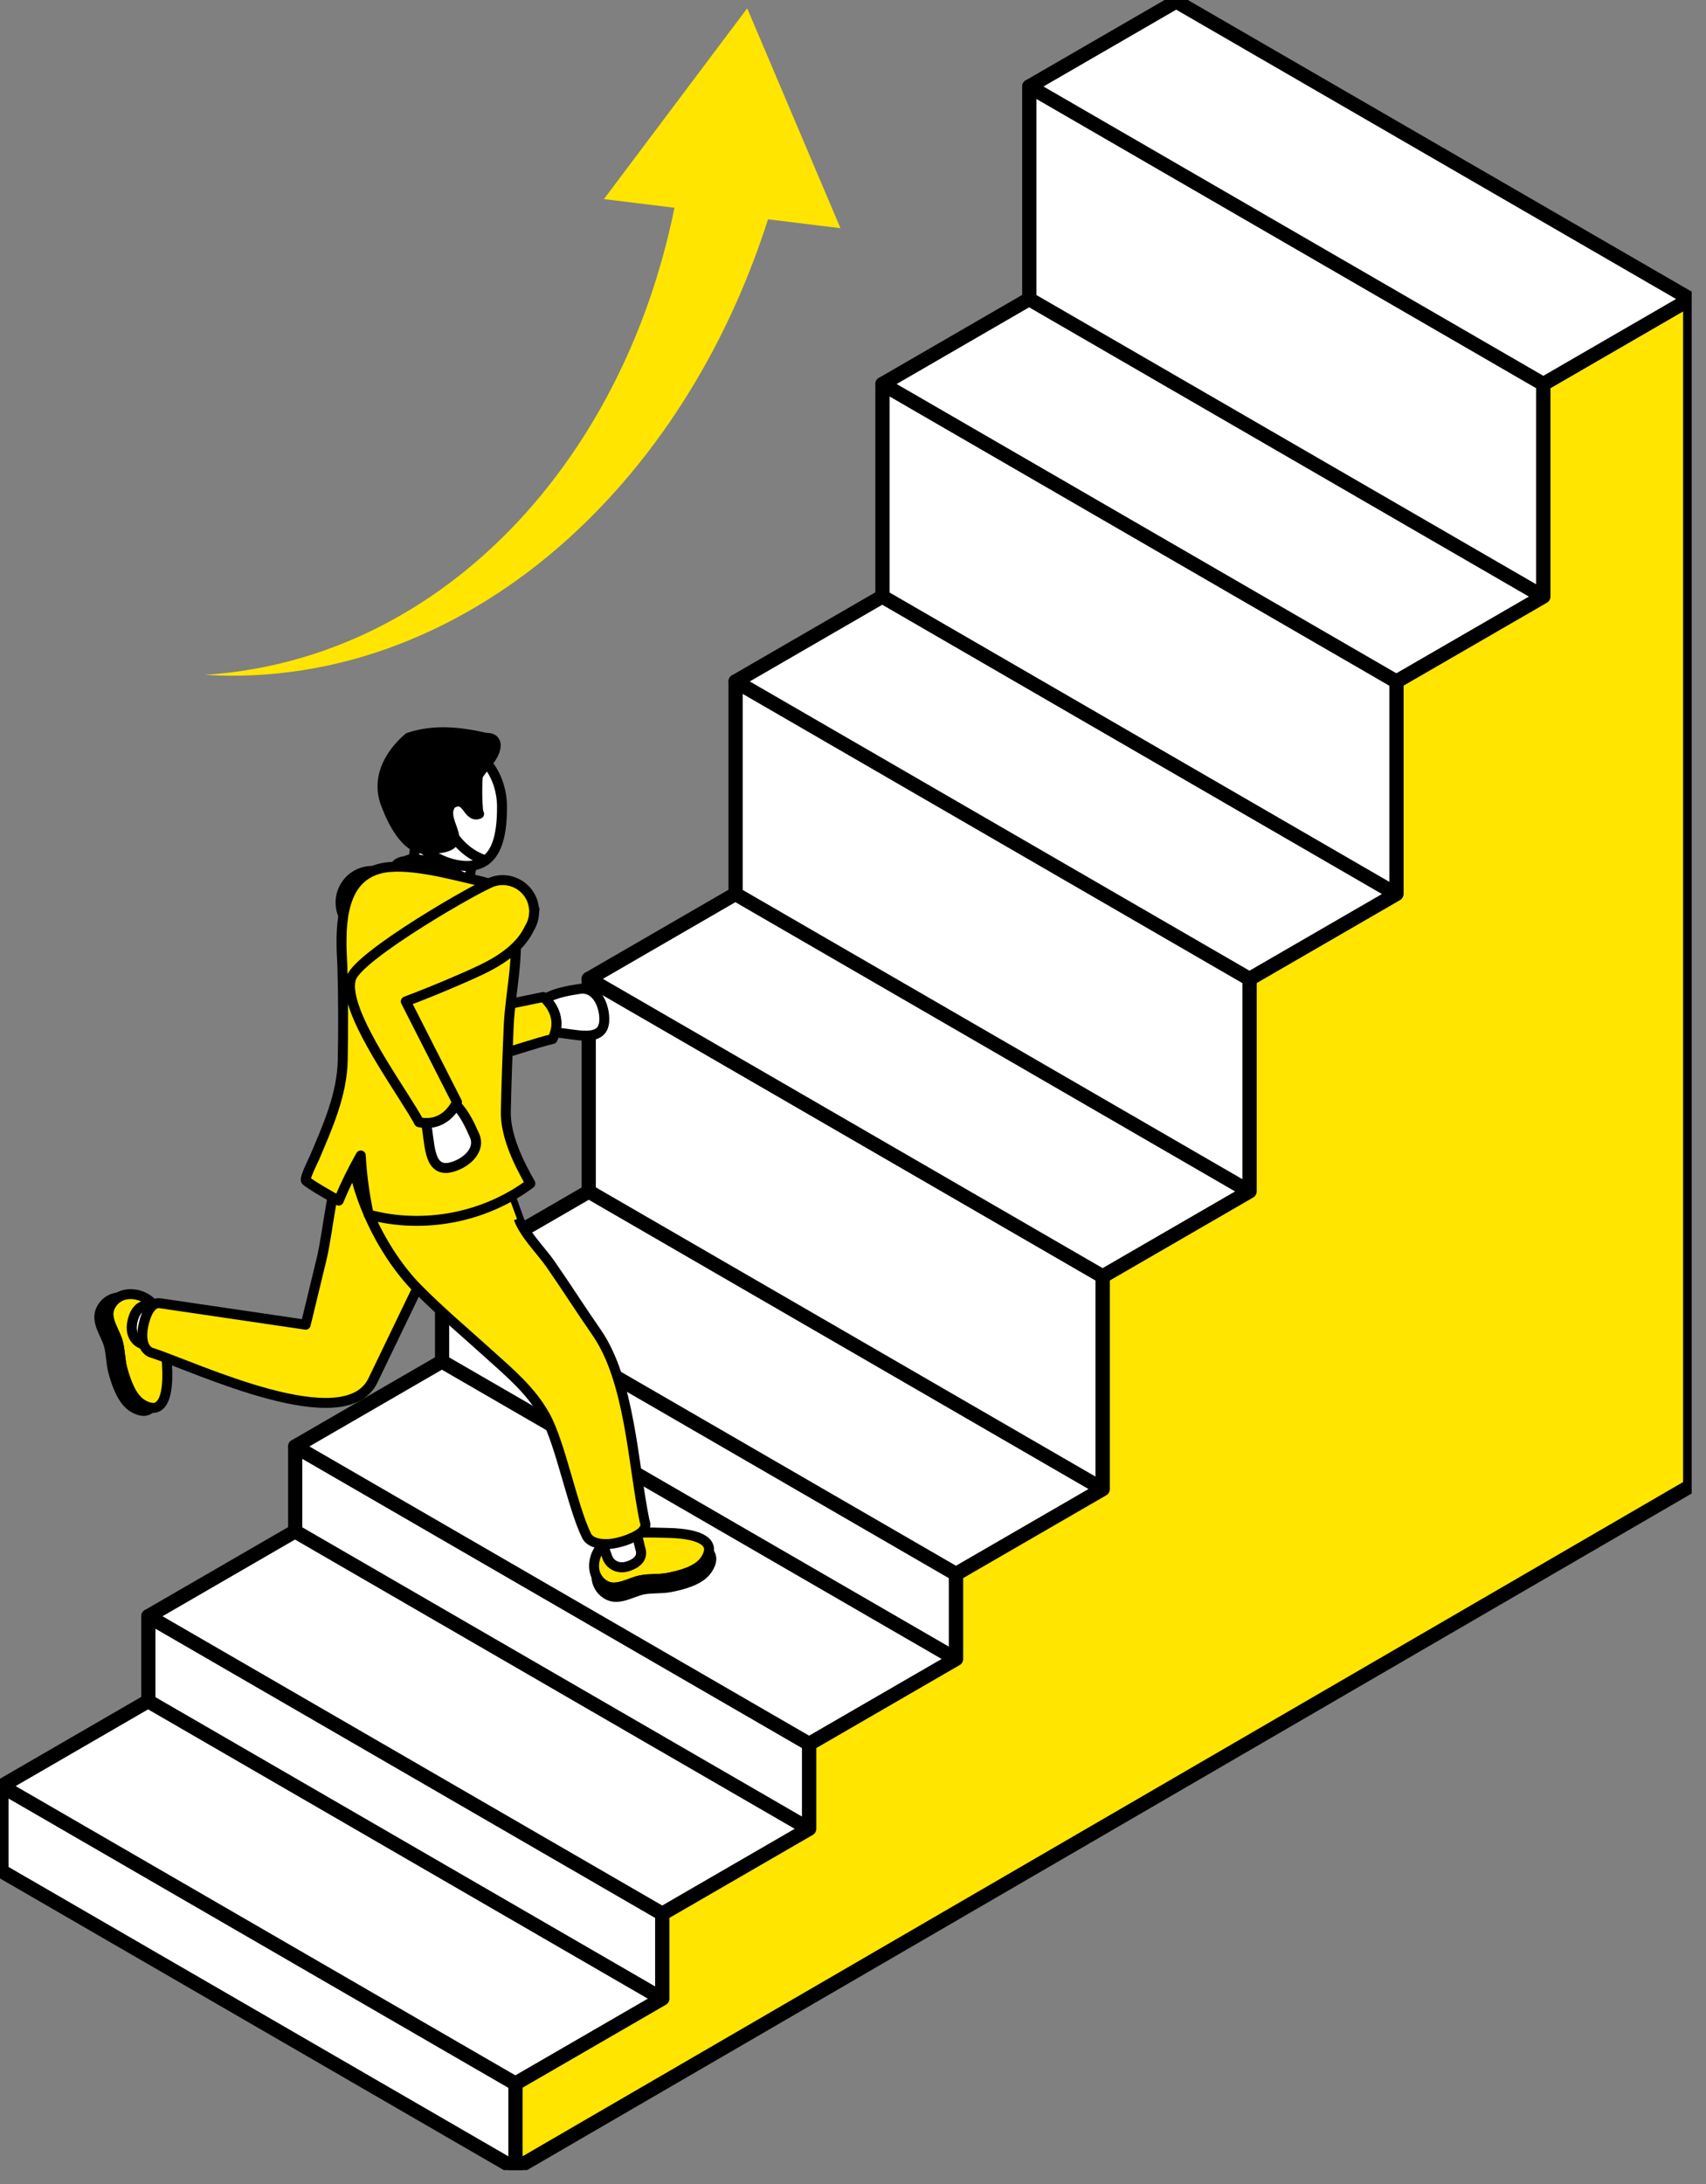 <svg width="100" height="128" viewBox="0 0 100 128" fill="none" xmlns="http://www.w3.org/2000/svg">
<rect x="0" y="0" width="100" height="128" fill="#808080" stroke="none"/>
<g clip-path="url(#clip0_12_23479)">
<path d="M30.216 122.118L0.086 104.68V109.66L30.216 127.101V122.118Z" fill="white" stroke="black" stroke-width="0.833" stroke-linecap="round" stroke-linejoin="round"/>
<path d="M30.216 122.117L0.086 104.679L8.695 99.693L38.825 117.134L30.216 122.117Z" fill="white" stroke="black" stroke-width="0.833" stroke-linecap="round" stroke-linejoin="round"/>
<path d="M38.825 112.163L8.695 94.725V99.707L38.825 117.146V112.163Z" fill="white" stroke="black" stroke-width="0.833" stroke-linecap="round" stroke-linejoin="round"/>
<path d="M38.825 112.163L8.695 94.725L17.304 89.742L47.434 107.18L38.825 112.163Z" fill="white" stroke="black" stroke-width="0.833" stroke-linecap="round" stroke-linejoin="round"/>
<path d="M47.434 102.21L17.304 84.772V89.754L47.434 107.192V102.21Z" fill="white" stroke="black" stroke-width="0.833" stroke-linecap="round" stroke-linejoin="round"/>
<path d="M47.434 102.21L17.304 84.772L25.913 79.789L56.043 97.227L47.434 102.21Z" fill="white" stroke="black" stroke-width="0.833" stroke-linecap="round" stroke-linejoin="round"/>
<path d="M56.043 92.251L25.913 74.812V79.795L56.043 97.233V92.251Z" fill="white" stroke="black" stroke-width="0.833" stroke-linecap="round" stroke-linejoin="round"/>
<path d="M56.043 92.251L25.913 74.813L34.522 69.83L64.652 87.268L56.043 92.251Z" fill="white" stroke="black" stroke-width="0.833" stroke-linecap="round" stroke-linejoin="round"/>
<path d="M64.64 74.807L34.509 57.369V69.83L64.64 87.268V74.807Z" fill="white" stroke="black" stroke-width="0.833" stroke-linecap="round" stroke-linejoin="round"/>
<path d="M64.64 74.808L34.509 57.369L43.118 52.387L73.249 69.825L64.64 74.808Z" fill="white" stroke="black" stroke-width="0.833" stroke-linecap="round" stroke-linejoin="round"/>
<path d="M73.248 57.376L43.118 39.938V52.398L73.248 69.836V57.376Z" fill="white" stroke="black" stroke-width="0.833" stroke-linecap="round" stroke-linejoin="round"/>
<path d="M73.248 57.376L43.118 39.938L51.727 34.955L81.857 52.393L73.248 57.376Z" fill="white" stroke="black" stroke-width="0.833" stroke-linecap="round" stroke-linejoin="round"/>
<path d="M81.857 39.944L51.727 22.506V34.966L81.857 52.407V39.944Z" fill="white" stroke="black" stroke-width="0.833" stroke-linecap="round" stroke-linejoin="round"/>
<path d="M81.857 39.944L51.727 22.506L60.336 17.523L90.466 34.964L81.857 39.944Z" fill="white" stroke="black" stroke-width="0.833" stroke-linecap="round" stroke-linejoin="round"/>
<path d="M90.466 22.509L60.333 5.07V17.531L90.466 34.969V22.509Z" fill="white" stroke="black" stroke-width="0.833" stroke-linecap="round" stroke-linejoin="round"/>
<path d="M38.824 117.133V112.163L47.433 107.18V102.21L56.042 97.227V92.249L64.639 87.274V74.806L73.248 69.823V57.375L81.857 52.393V39.944L90.466 34.964V22.506L99.075 17.523V87.1L30.215 127.099V122.116L38.824 117.133Z" fill="#FFE500" stroke="black" stroke-width="0.833" stroke-linecap="round" stroke-linejoin="round"/>
<path d="M90.466 22.507L60.333 5.069L68.945 0.086L99.075 17.524L90.466 22.507Z" fill="white" stroke="black" stroke-width="0.833" stroke-linecap="round" stroke-linejoin="round"/>
<path d="M36.282 88.452C36.534 88.373 36.741 88.292 36.92 88.209L37.314 89.844L37.529 90.733C37.683 91.189 37.502 91.547 36.871 91.78C36.24 92.013 35.739 91.699 35.585 91.243L35.338 90.542L34.619 88.498C35.001 88.65 35.58 88.667 36.282 88.452Z" fill="white" stroke="black" stroke-width="0.583" stroke-linecap="round" stroke-linejoin="round"/>
<path d="M35.585 91.243C35.739 91.698 36.241 92.015 36.871 91.779C37.502 91.546 37.683 91.189 37.529 90.733L37.314 89.843C37.95 89.794 38.605 89.831 39.187 89.843C39.984 89.858 41.757 89.993 41.547 90.971C41.515 91.115 41.444 91.277 41.317 91.458C40.884 92.086 39.855 92.338 39.16 92.473C38.612 92.578 38.084 92.51 37.544 92.618C36.923 92.743 36.141 93.277 35.497 92.929C35.243 92.792 35.069 92.6 34.959 92.382C34.92 92.306 34.891 92.228 34.869 92.144C34.722 91.596 34.928 90.951 35.339 90.539L35.585 91.24V91.243Z" fill="#FFE500" stroke="black" stroke-width="0.583" stroke-linecap="round" stroke-linejoin="round"/>
<path d="M35.497 92.929C36.14 93.277 36.922 92.745 37.543 92.618C38.086 92.507 38.612 92.579 39.16 92.473C39.854 92.338 40.883 92.086 41.316 91.458C41.443 91.275 41.514 91.115 41.546 90.971C41.749 91.208 41.773 91.539 41.451 92.005C41.018 92.632 39.988 92.885 39.294 93.02C38.746 93.125 38.218 93.056 37.678 93.164C37.057 93.289 36.274 93.824 35.631 93.475C35.289 93.292 35.089 93.007 35.003 92.694C34.976 92.593 34.964 92.49 34.959 92.385C35.067 92.603 35.243 92.794 35.497 92.931V92.929Z" fill="#FFE500" stroke="black" stroke-width="0.583" stroke-linecap="round" stroke-linejoin="round"/>
<path d="M27.509 52.904C26.189 54.607 24.037 51.904 24.037 51.904L24.362 49.426L27.903 49.894C27.903 49.894 27.301 51.526 27.507 52.904H27.509Z" fill="white" stroke="black" stroke-width="0.583" stroke-linecap="round" stroke-linejoin="round"/>
<path d="M25.267 44.026C25.638 43.817 26.049 43.697 26.487 43.697C28.11 43.697 29.426 45.312 29.426 47.305C29.426 48.746 29.196 49.901 28.455 50.43C26.142 49.69 25.179 46.651 25.267 44.023V44.026Z" fill="white" stroke="black" stroke-width="0.583" stroke-linecap="round" stroke-linejoin="round"/>
<path d="M25.267 44.025C25.179 46.653 26.142 49.689 28.456 50.432C28.172 50.636 27.817 50.751 27.367 50.751C25.744 50.751 23.546 49.3 23.546 47.307C23.546 45.849 24.253 44.596 25.267 44.025Z" fill="white" stroke="black" stroke-width="0.583" stroke-linecap="round" stroke-linejoin="round"/>
<path d="M28.666 44.583C29.14 43.995 29.294 43.208 28.487 43.245C26.974 42.897 25.455 42.725 23.949 43.232C22.768 44.247 22.005 45.698 22.666 47.247C22.991 48.117 23.78 49.73 24.864 49.749C28.221 49.803 25.597 48.205 26.455 47.12C27.399 46.517 27.382 47.992 28.084 47.698C27.964 47.698 27.947 45.664 28.023 45.46C28.076 45.313 28.394 44.963 28.663 44.58L28.666 44.583Z" fill="black" stroke="black" stroke-width="0.583" stroke-linecap="round" stroke-linejoin="round"/>
<path d="M27.776 51.449C24.061 49.253 23.546 50.324 23.546 50.324L23.132 51.449L27.905 52.047L27.776 51.449Z" fill="black"/>
<path d="M27.765 51.839C23.768 49.643 23.21 50.714 23.21 50.714L22.765 51.839L27.902 52.437L27.763 51.839H27.765Z" fill="#FFE500" stroke="black" stroke-width="0.583" stroke-linecap="round" stroke-linejoin="round"/>
<path d="M8.761 76.517L9.069 76.571L10.008 76.733C9.824 76.944 9.67 77.294 9.57 77.775C9.565 77.802 9.558 77.826 9.55 77.856C9.43 78.478 9.526 78.917 9.721 79.169L8.487 78.811C8.007 78.723 7.606 78.277 7.746 77.527C7.883 76.779 8.284 76.429 8.761 76.517Z" fill="white" stroke="black" stroke-width="0.583" stroke-linecap="round" stroke-linejoin="round"/>
<path d="M6.936 76.036C7.01 75.992 7.085 75.955 7.164 75.928C7.809 75.698 8.638 75.967 9.044 76.533C9.054 76.546 9.059 76.56 9.068 76.573L8.76 76.519C8.281 76.43 7.882 76.778 7.746 77.528C7.609 78.276 8.01 78.725 8.486 78.813L9.721 79.171C9.721 79.171 9.738 79.188 9.746 79.198C9.763 79.494 9.775 79.786 9.792 80.063C9.841 80.859 9.846 82.644 8.856 82.509C8.709 82.489 8.543 82.43 8.352 82.317C7.694 81.933 7.362 80.925 7.176 80.242C7.029 79.702 7.056 79.171 6.904 78.636C6.731 78.026 6.139 77.286 6.435 76.617C6.552 76.352 6.728 76.163 6.936 76.038V76.036Z" fill="#FFE500" stroke="black" stroke-width="0.583" stroke-linecap="round" stroke-linejoin="round"/>
<path d="M7.819 82.493C7.162 82.108 6.829 81.101 6.643 80.417C6.496 79.878 6.523 79.346 6.372 78.811C6.198 78.201 5.606 77.461 5.902 76.792C6.059 76.434 6.325 76.214 6.631 76.103C6.729 76.069 6.831 76.049 6.934 76.037C6.726 76.162 6.55 76.353 6.433 76.615C6.137 77.287 6.729 78.025 6.902 78.635C7.054 79.169 7.025 79.699 7.174 80.24C7.362 80.924 7.692 81.931 8.35 82.316C8.541 82.429 8.707 82.488 8.853 82.507C8.633 82.731 8.306 82.78 7.817 82.493H7.819Z" fill="#FFE500" stroke="black" stroke-width="0.583" stroke-linecap="round" stroke-linejoin="round"/>
<path d="M33.981 57.958C34.994 57.811 35.463 58.999 35.419 59.833C35.348 61.208 33.563 60.539 32.534 60.519C32.832 59.526 32.221 58.796 31.952 58.536C32.559 58.186 33.365 58.048 33.981 57.958Z" fill="white" stroke="black" stroke-width="0.583" stroke-linecap="round" stroke-linejoin="round"/>
<path d="M21.609 56.148C21.822 57.543 22.029 61.717 23.21 62.511C23.44 62.665 23.753 62.751 24.125 62.785C26.357 62.991 30.731 61.266 32.387 60.896C32.453 60.766 32.499 60.641 32.536 60.518C32.834 59.526 32.223 58.795 31.954 58.535C31.883 58.467 31.839 58.432 31.839 58.432L25.369 59.776C25.289 58.893 25.157 57.665 24.939 56.18C24.729 54.734 24.467 52.766 23.169 51.648C22.941 51.401 22.65 51.217 22.32 51.121C22.269 51.099 22.223 51.075 22.171 51.053C22.171 51.053 22.164 51.063 22.152 51.075C22.034 51.053 21.914 51.043 21.79 51.043C21.773 51.043 21.756 51.043 21.738 51.043C20.719 51.082 19.924 51.945 19.963 52.967C19.997 53.842 20.633 54.545 21.455 54.707C21.479 55.138 21.528 55.614 21.609 56.146V56.148Z" fill="#FFE500" stroke="black" stroke-width="0.583" stroke-linecap="round" stroke-linejoin="round"/>
<path d="M8.392 77.738C8.397 77.709 8.404 77.687 8.411 77.657C8.514 77.174 8.666 76.826 8.849 76.616C9.008 76.432 9.189 76.349 9.375 76.38L17.918 77.638C18.231 76.344 18.544 75.047 18.859 73.753C19.272 72.042 19.522 68.378 20.546 66.93C20.676 69.819 22.372 73.383 24.463 75.505C23.221 78.081 21.864 80.897 21.859 80.907C20.221 84.304 11.514 80.145 8.944 79.297C8.81 79.272 8.688 79.197 8.587 79.079C8.58 79.069 8.57 79.062 8.563 79.052C8.367 78.799 8.272 78.361 8.392 77.738Z" fill="#FFE500" stroke="black" stroke-width="0.583" stroke-linecap="round" stroke-linejoin="round"/>
<path d="M20.76 66.656C21.139 66.756 21.518 66.834 21.829 66.91C23.181 67.249 24.741 68.727 26.254 68.717C27.298 68.709 28.32 68.562 29.242 68.192C29.819 69.795 30.401 71.415 30.403 71.415C30.731 72.327 31.712 73.29 32.262 74.079C33.181 75.398 34.044 76.761 34.961 78.077C36.944 80.927 37.1 85.834 37.782 89.143C37.932 89.491 37.739 89.807 37.127 90.094C36.949 90.177 36.741 90.258 36.489 90.336C35.787 90.552 35.208 90.537 34.826 90.383C34.602 90.292 34.445 90.155 34.374 89.988C33.557 88.322 32.861 84.626 31.961 82.996C31.137 81.503 29.887 80.466 28.64 79.339C27.291 78.116 25.797 76.864 24.464 75.508C22.374 73.386 20.679 69.822 20.547 66.933C20.543 66.82 20.54 66.707 20.54 66.592C20.613 66.614 20.687 66.636 20.762 66.656H20.76Z" fill="#FFE500" stroke="black" stroke-width="0.583" stroke-linecap="round" stroke-linejoin="round"/>
<path d="M30.495 54.279C30.526 54.166 30.546 54.049 30.553 53.934C30.546 54.051 30.526 54.166 30.495 54.279Z" fill="white" stroke="black" stroke-width="0.583" stroke-linecap="round" stroke-linejoin="round"/>
<path d="M20.064 56.525C19.949 54.545 19.9 51.88 21.844 51.052C21.957 51.003 22.076 50.959 22.204 50.925C23.791 50.486 26.514 51.273 28.077 51.623C29.138 51.861 29.69 52.265 30.011 53.459C30.585 55.611 29.915 57.959 29.82 60.111C29.747 61.792 29.683 63.473 29.649 65.155C29.619 66.559 30.402 68.164 31.089 69.363C28.424 71.363 24.827 72.054 21.614 71.184C21.367 70.044 21.211 68.885 21.147 67.721C20.663 68.576 20.23 69.458 19.854 70.365C19.477 70.172 18.26 69.473 17.937 69.199C17.815 69.096 18.367 68.005 18.424 67.875C19.201 66.047 20.054 64.155 20.091 62.115C20.125 60.302 20.12 58.486 20.069 56.672C20.069 56.623 20.069 56.574 20.064 56.525Z" fill="#FFE500" stroke="black" stroke-width="0.583" stroke-linecap="round" stroke-linejoin="round"/>
<path d="M27.812 66.537C28.223 67.475 27.201 68.245 26.387 68.424C25.045 68.718 25.218 66.816 24.964 65.816C25.996 65.841 26.538 65.056 26.717 64.731C27.213 65.223 27.561 65.968 27.81 66.539L27.812 66.537Z" fill="white" stroke="black" stroke-width="0.583" stroke-linecap="round" stroke-linejoin="round"/>
<path d="M20.585 57.328C20.497 57.593 20.497 57.917 20.563 58.284C20.957 60.498 23.771 64.269 24.563 65.772C24.705 65.801 24.837 65.814 24.964 65.816C25.996 65.841 26.539 65.056 26.717 64.73C26.764 64.644 26.786 64.591 26.786 64.591L23.786 58.691C24.615 58.38 25.761 57.926 27.131 57.326C28.466 56.74 30.292 55.966 31.023 54.417C31.202 54.133 31.302 53.802 31.307 53.459C31.314 53.405 31.326 53.353 31.331 53.297C31.331 53.297 31.321 53.292 31.304 53.282C31.294 53.162 31.273 53.044 31.241 52.924C31.236 52.907 31.233 52.89 31.229 52.875C30.92 51.9 29.881 51.358 28.908 51.667C28.077 51.932 21.038 55.976 20.585 57.326V57.328Z" fill="#FFE500" stroke="black" stroke-width="0.583" stroke-linecap="round" stroke-linejoin="round"/>
<path d="M49.263 13.368L43.798 0.488L35.4 11.669L39.534 12.177C38.972 14.939 38.141 17.659 37.016 20.27C35.585 23.593 33.681 26.742 31.299 29.522C28.92 32.296 26.052 34.7 22.773 36.458C19.504 38.22 15.817 39.313 12.01 39.551C15.815 39.794 19.72 39.176 23.367 37.767C27.02 36.365 30.404 34.203 33.346 31.536C36.292 28.867 38.806 25.701 40.842 22.243C42.578 19.297 43.969 16.137 45.018 12.853L49.258 13.373L49.263 13.368Z" fill="#FFE500"/>
</g>
<defs>
<clipPath id="clip0_12_23479">
<rect width="99.161" height="127.185" fill="white"/>
</clipPath>
</defs>
</svg>
